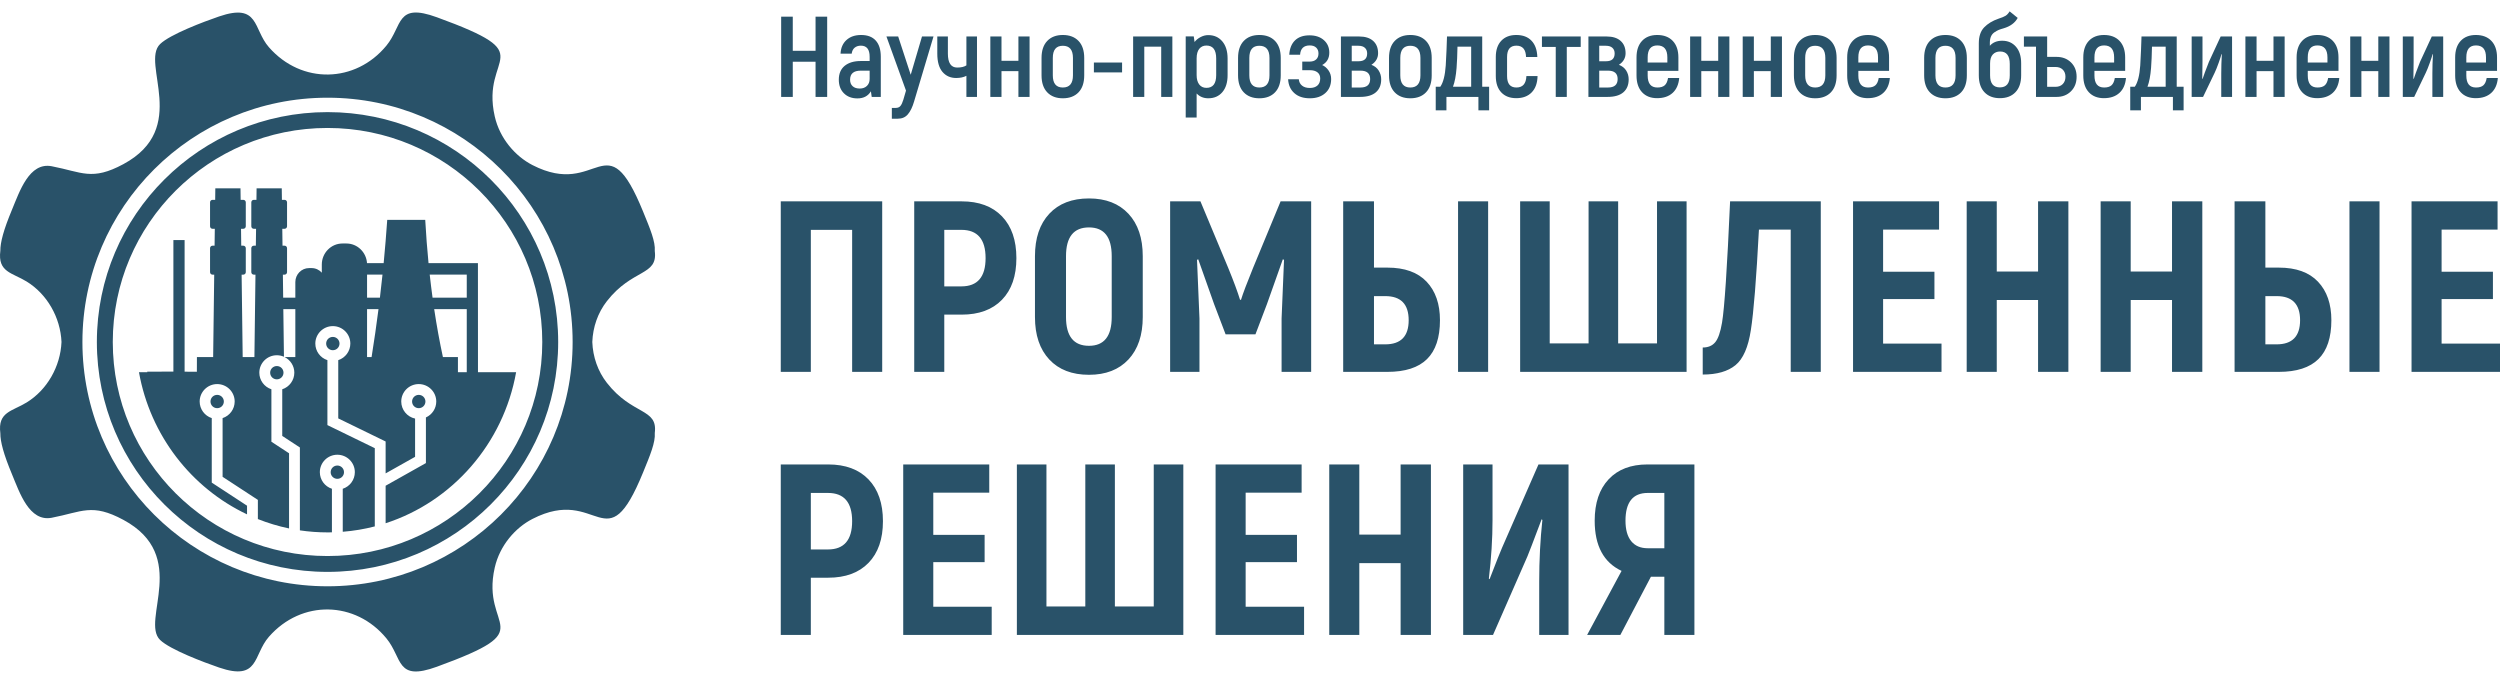 <svg width="216" height="59" viewBox="0 0 216 59" fill="none" xmlns="http://www.w3.org/2000/svg">
<path d="M70.464 1.438H71.468V8.373H70.464V5.332H68.496V8.373H67.492V1.438H68.496V4.39H70.464V1.438ZM74.401 3.023C74.958 3.023 75.38 3.185 75.669 3.509C75.957 3.832 76.101 4.298 76.101 4.906V8.373H75.316L75.246 7.888C75.001 8.297 74.613 8.502 74.083 8.502C73.599 8.502 73.21 8.355 72.915 8.061C72.62 7.767 72.473 7.376 72.473 6.887C72.473 6.365 72.642 5.966 72.98 5.688C73.318 5.411 73.782 5.272 74.371 5.272H75.137V4.906C75.137 4.265 74.885 3.945 74.381 3.945C74.163 3.945 73.982 4.004 73.84 4.123C73.697 4.242 73.613 4.414 73.586 4.638H72.622C72.648 4.136 72.82 3.742 73.139 3.454C73.457 3.167 73.878 3.023 74.401 3.023L74.401 3.023ZM75.137 6.818V6.104H74.371C73.755 6.104 73.447 6.365 73.447 6.887C73.447 7.125 73.52 7.312 73.666 7.447C73.811 7.582 74.017 7.65 74.282 7.65C74.54 7.65 74.748 7.574 74.903 7.422C75.059 7.27 75.137 7.069 75.137 6.818L75.137 6.818ZM79.66 3.152H80.654L78.974 8.78C78.835 9.255 78.658 9.62 78.442 9.874C78.227 10.129 77.937 10.256 77.572 10.256H77.055V9.324H77.384C77.569 9.324 77.708 9.267 77.801 9.151C77.894 9.036 77.977 8.856 78.05 8.611L78.278 7.829L76.588 3.152H77.602L78.686 6.461L79.66 3.152V3.152ZM83.497 3.152H84.412V8.373H83.497V6.55C83.252 6.676 82.957 6.739 82.612 6.739C82.122 6.739 81.728 6.563 81.43 6.213C81.132 5.863 80.982 5.335 80.982 4.628V3.152H81.897V4.628C81.897 5.434 82.165 5.837 82.702 5.837C83.04 5.837 83.305 5.774 83.497 5.649V3.152V3.152ZM87.991 3.152H88.955V8.373H87.991V6.144H86.529V8.373H85.565V3.152H86.529V5.252H87.991V3.152ZM91.828 8.492C91.258 8.492 90.809 8.32 90.481 7.977C90.153 7.634 89.989 7.145 89.989 6.511V5.005C89.989 4.371 90.153 3.882 90.481 3.538C90.809 3.195 91.258 3.023 91.828 3.023C92.404 3.023 92.857 3.195 93.185 3.538C93.513 3.882 93.677 4.371 93.677 5.005V6.511C93.677 7.145 93.513 7.634 93.185 7.977C92.857 8.32 92.404 8.492 91.828 8.492ZM91.828 7.561C92.411 7.561 92.703 7.211 92.703 6.511V5.005C92.703 4.304 92.411 3.954 91.828 3.954C91.251 3.954 90.963 4.304 90.963 5.005V6.511C90.963 7.211 91.251 7.561 91.828 7.561ZM94.512 6.253V5.401H96.948V6.253H94.512ZM101.292 3.152V8.373H100.328V4.034H98.866V8.373H97.902V3.152H101.292ZM104.394 3.033C104.897 3.033 105.301 3.213 105.606 3.573C105.911 3.933 106.064 4.427 106.064 5.054V6.491C106.064 7.118 105.913 7.609 105.611 7.962C105.31 8.316 104.904 8.492 104.394 8.492C103.989 8.492 103.654 8.354 103.389 8.076V10.157H102.445V3.142H103.141L103.21 3.628C103.343 3.456 103.517 3.314 103.732 3.202C103.948 3.089 104.168 3.033 104.394 3.033V3.033ZM105.079 6.491V5.054C105.079 4.308 104.798 3.935 104.234 3.935C103.976 3.935 103.77 4.029 103.618 4.217C103.466 4.405 103.389 4.681 103.389 5.044V6.491C103.389 6.834 103.464 7.103 103.613 7.298C103.762 7.493 103.969 7.591 104.234 7.591C104.798 7.591 105.079 7.224 105.079 6.491ZM108.807 8.492C108.237 8.492 107.788 8.32 107.46 7.977C107.132 7.634 106.968 7.145 106.968 6.511V5.005C106.968 4.371 107.132 3.882 107.46 3.538C107.788 3.195 108.237 3.023 108.807 3.023C109.384 3.023 109.836 3.195 110.164 3.538C110.492 3.882 110.656 4.371 110.656 5.005V6.511C110.656 7.145 110.492 7.634 110.164 7.977C109.836 8.32 109.384 8.492 108.807 8.492ZM108.807 7.561C109.391 7.561 109.682 7.211 109.682 6.511V5.005C109.682 4.304 109.391 3.954 108.807 3.954C108.231 3.954 107.942 4.304 107.942 5.005V6.511C107.942 7.211 108.231 7.561 108.807 7.561ZM114.235 5.619C114.454 5.718 114.638 5.875 114.787 6.09C114.936 6.304 115.011 6.55 115.011 6.828C115.011 7.336 114.843 7.741 114.509 8.041C114.174 8.342 113.728 8.492 113.172 8.492C112.608 8.492 112.161 8.344 111.83 8.046C111.498 7.749 111.319 7.35 111.293 6.848H112.217C112.237 7.079 112.33 7.262 112.496 7.397C112.661 7.533 112.887 7.6 113.172 7.6C113.45 7.6 113.669 7.529 113.828 7.388C113.987 7.245 114.066 7.042 114.066 6.778C114.066 6.554 113.989 6.378 113.833 6.253C113.677 6.128 113.46 6.065 113.181 6.065H112.515V5.322H113.152C113.39 5.322 113.578 5.261 113.713 5.138C113.849 5.016 113.917 4.843 113.917 4.618C113.917 4.407 113.851 4.239 113.718 4.113C113.586 3.987 113.4 3.925 113.162 3.925C112.645 3.925 112.366 4.192 112.327 4.727H111.392C111.425 4.192 111.591 3.779 111.889 3.489C112.188 3.198 112.605 3.053 113.142 3.053C113.659 3.053 114.073 3.192 114.384 3.469C114.696 3.746 114.852 4.107 114.852 4.549C114.852 5.038 114.646 5.394 114.235 5.619ZM118.49 5.599C118.769 5.705 118.979 5.872 119.121 6.099C119.264 6.328 119.335 6.58 119.335 6.857C119.335 7.34 119.181 7.713 118.873 7.977C118.565 8.241 118.109 8.373 117.506 8.373H115.856V3.152H117.427C117.95 3.152 118.354 3.279 118.639 3.534C118.924 3.788 119.067 4.143 119.067 4.598C119.067 5.015 118.874 5.348 118.49 5.599V5.599ZM116.79 3.954V5.292H117.377C117.874 5.292 118.122 5.067 118.122 4.618C118.122 4.414 118.058 4.252 117.929 4.133C117.799 4.014 117.612 3.954 117.367 3.954H116.79H116.79ZM117.546 7.561C118.102 7.561 118.381 7.317 118.381 6.828C118.381 6.346 118.102 6.104 117.546 6.104H116.79V7.561H117.546V7.561ZM121.85 8.492C121.28 8.492 120.831 8.32 120.503 7.977C120.175 7.634 120.011 7.145 120.011 6.511V5.005C120.011 4.371 120.175 3.882 120.503 3.538C120.831 3.195 121.28 3.023 121.85 3.023C122.427 3.023 122.879 3.195 123.207 3.538C123.535 3.882 123.699 4.371 123.699 5.005V6.511C123.699 7.145 123.535 7.634 123.207 7.977C122.879 8.32 122.427 8.492 121.85 8.492ZM121.85 7.561C122.433 7.561 122.725 7.211 122.725 6.511V5.005C122.725 4.304 122.433 3.954 121.85 3.954C121.274 3.954 120.985 4.304 120.985 5.005V6.511C120.985 7.211 121.274 7.561 121.85 7.561ZM124.047 9.533V7.491H124.445C124.697 7.128 124.852 6.517 124.912 5.659C124.965 4.741 125.001 3.905 125.021 3.152H128.063V7.491H128.66V9.533H127.735V8.373H124.972V9.533H124.047V9.533ZM125.538 7.491H127.109V4.034H125.926C125.913 4.747 125.886 5.361 125.847 5.877C125.794 6.55 125.691 7.089 125.538 7.491ZM131.006 8.482C130.456 8.482 130.024 8.316 129.709 7.982C129.394 7.648 129.237 7.178 129.237 6.57V4.926C129.237 4.324 129.394 3.857 129.709 3.523C130.024 3.19 130.456 3.023 131.006 3.023C131.569 3.023 132.009 3.188 132.323 3.519C132.638 3.849 132.806 4.318 132.825 4.926H131.851C131.831 4.272 131.553 3.945 131.016 3.945C130.479 3.945 130.211 4.272 130.211 4.926V6.57C130.211 7.231 130.479 7.561 131.016 7.561C131.566 7.561 131.854 7.231 131.881 6.57H132.845C132.832 7.178 132.663 7.648 132.338 7.982C132.013 8.316 131.569 8.482 131.006 8.482V8.482ZM136.573 3.152V4.054H135.37V8.373H134.416V4.054H133.223V3.152H136.573H136.573ZM139.874 5.599C140.152 5.705 140.362 5.872 140.505 6.099C140.647 6.328 140.718 6.58 140.718 6.857C140.718 7.34 140.564 7.713 140.256 7.977C139.948 8.241 139.492 8.373 138.889 8.373H137.239V3.152H138.81C139.333 3.152 139.738 3.279 140.023 3.534C140.308 3.788 140.45 4.143 140.45 4.598C140.45 5.015 140.258 5.348 139.874 5.599V5.599ZM138.174 3.954V5.292H138.76C139.257 5.292 139.506 5.067 139.506 4.618C139.506 4.413 139.441 4.252 139.312 4.133C139.183 4.014 138.996 3.954 138.75 3.954H138.174ZM138.929 7.561C139.486 7.561 139.764 7.317 139.764 6.828C139.764 6.346 139.486 6.104 138.929 6.104H138.174V7.561H138.929V7.561ZM144.118 6.739H145.083C145.036 7.293 144.847 7.723 144.516 8.026C144.185 8.33 143.737 8.482 143.174 8.482C142.624 8.482 142.19 8.311 141.872 7.967C141.554 7.624 141.395 7.141 141.395 6.521V4.965C141.395 4.351 141.554 3.874 141.872 3.534C142.19 3.193 142.627 3.023 143.184 3.023C143.754 3.023 144.201 3.193 144.526 3.534C144.851 3.874 145.013 4.351 145.013 4.965V6.124H142.359V6.521C142.359 7.214 142.637 7.561 143.194 7.561C143.479 7.561 143.692 7.497 143.835 7.368C143.978 7.239 144.072 7.029 144.118 6.739V6.739ZM143.194 3.925C142.637 3.925 142.359 4.268 142.359 4.955V5.401H144.059V4.955C144.059 4.268 143.77 3.925 143.194 3.925ZM148.453 3.152H149.417V8.373H148.453V6.144H146.991V8.373H146.027V3.152H146.991V5.252H148.453V3.152ZM152.996 3.152H153.96V8.373H152.996V6.144H151.534V8.373H150.57V3.152H151.534V5.252H152.996V3.152ZM156.833 8.492C156.263 8.492 155.814 8.32 155.486 7.977C155.158 7.634 154.994 7.145 154.994 6.511V5.005C154.994 4.371 155.158 3.882 155.486 3.538C155.814 3.195 156.263 3.023 156.833 3.023C157.41 3.023 157.862 3.195 158.19 3.538C158.518 3.882 158.682 4.371 158.682 5.005V6.511C158.682 7.145 158.518 7.634 158.19 7.977C157.862 8.32 157.41 8.492 156.833 8.492ZM156.833 7.561C157.416 7.561 157.708 7.211 157.708 6.511V5.005C157.708 4.304 157.416 3.954 156.833 3.954C156.256 3.954 155.968 4.304 155.968 5.005V6.511C155.968 7.211 156.256 7.561 156.833 7.561ZM162.32 6.739H163.285C163.238 7.293 163.049 7.723 162.718 8.026C162.387 8.33 161.939 8.482 161.376 8.482C160.826 8.482 160.392 8.311 160.074 7.967C159.756 7.624 159.597 7.141 159.597 6.521V4.965C159.597 4.351 159.756 3.874 160.074 3.534C160.392 3.193 160.829 3.023 161.386 3.023C161.956 3.023 162.403 3.193 162.728 3.534C163.053 3.874 163.215 4.351 163.215 4.965V6.124H160.561V6.521C160.561 7.214 160.839 7.561 161.396 7.561C161.681 7.561 161.895 7.497 162.037 7.368C162.18 7.239 162.274 7.029 162.32 6.739V6.739ZM161.396 3.925C160.839 3.925 160.561 4.268 160.561 4.955V5.401H162.261V4.955C162.261 4.268 161.972 3.925 161.396 3.925ZM168.086 8.492C167.516 8.492 167.067 8.32 166.739 7.977C166.411 7.634 166.247 7.145 166.247 6.511V5.005C166.247 4.371 166.411 3.882 166.739 3.538C167.067 3.195 167.516 3.023 168.086 3.023C168.663 3.023 169.115 3.195 169.443 3.538C169.771 3.882 169.935 4.371 169.935 5.005V6.511C169.935 7.145 169.771 7.634 169.443 7.977C169.115 8.32 168.663 8.492 168.086 8.492ZM168.086 7.561C168.67 7.561 168.961 7.211 168.961 6.511V5.005C168.961 4.304 168.67 3.954 168.086 3.954C167.51 3.954 167.221 4.304 167.221 5.005V6.511C167.221 7.211 167.51 7.561 168.086 7.561ZM172.987 3.519C173.478 3.519 173.874 3.69 174.175 4.034C174.477 4.377 174.628 4.856 174.628 5.47V6.511C174.628 7.138 174.464 7.624 174.135 7.967C173.808 8.311 173.359 8.482 172.789 8.482C172.225 8.482 171.781 8.311 171.456 7.967C171.132 7.624 170.969 7.138 170.969 6.511V3.746C170.969 3.145 171.123 2.685 171.432 2.364C171.74 2.044 172.152 1.795 172.669 1.616C172.954 1.524 173.158 1.44 173.281 1.363C173.403 1.288 173.521 1.161 173.633 0.982L174.329 1.547C174.097 1.976 173.69 2.277 173.107 2.448C172.934 2.495 172.793 2.541 172.684 2.587C172.575 2.633 172.454 2.701 172.321 2.79C172.189 2.879 172.089 2.998 172.023 3.147C171.957 3.296 171.924 3.476 171.924 3.687V3.954C172.182 3.664 172.537 3.519 172.987 3.519L172.987 3.519ZM173.644 6.511V5.53C173.644 4.81 173.365 4.45 172.808 4.45C172.55 4.45 172.341 4.534 172.182 4.703C172.023 4.871 171.943 5.133 171.943 5.49V6.511C171.943 7.204 172.225 7.551 172.789 7.551C173.359 7.551 173.644 7.204 173.644 6.511H173.644ZM177.689 4.915C178.193 4.915 178.607 5.074 178.932 5.391C179.257 5.708 179.419 6.121 179.419 6.63C179.419 7.145 179.257 7.564 178.932 7.888C178.607 8.211 178.193 8.373 177.689 8.373H175.91V4.034H174.866V3.152H176.874V4.915H177.689ZM177.6 7.501C177.858 7.501 178.066 7.422 178.221 7.264C178.377 7.105 178.455 6.894 178.455 6.63C178.455 6.372 178.377 6.167 178.221 6.015C178.066 5.863 177.858 5.787 177.6 5.787H176.874V7.501H177.6ZM182.72 6.739H183.684C183.638 7.293 183.449 7.723 183.117 8.026C182.786 8.33 182.339 8.482 181.775 8.482C181.225 8.482 180.791 8.311 180.473 7.967C180.155 7.624 179.996 7.141 179.996 6.521V4.965C179.996 4.351 180.155 3.874 180.473 3.533C180.791 3.193 181.229 3.023 181.785 3.023C182.355 3.023 182.803 3.193 183.127 3.533C183.452 3.874 183.614 4.351 183.614 4.965V6.124H180.96V6.521C180.96 7.214 181.238 7.561 181.795 7.561C182.08 7.561 182.294 7.497 182.436 7.368C182.579 7.239 182.673 7.029 182.72 6.739V6.739ZM181.795 3.925C181.238 3.925 180.96 4.268 180.96 4.955V5.401H182.66V4.955C182.66 4.268 182.372 3.925 181.795 3.925ZM184.052 9.533V7.491H184.449C184.701 7.128 184.857 6.517 184.917 5.658C184.97 4.741 185.006 3.905 185.026 3.152H188.068V7.491H188.664V9.533H187.74V8.373H184.976V9.533H184.052V9.533ZM185.543 7.491H187.114V4.034H185.931C185.917 4.747 185.891 5.361 185.851 5.877C185.798 6.55 185.695 7.089 185.543 7.491H185.543ZM189.36 8.373V3.152H190.295V5.352C190.295 5.939 190.288 6.422 190.275 6.798L190.305 6.818C190.384 6.56 190.567 6.068 190.852 5.341L191.866 3.152H192.85V8.373H191.916V6.372C191.916 5.83 191.932 5.269 191.965 4.688L191.935 4.678C191.909 4.797 191.829 5.043 191.697 5.416C191.564 5.789 191.448 6.078 191.349 6.283L190.345 8.373H189.361L189.36 8.373ZM196.429 3.152H197.393V8.373H196.429V6.144H194.967V8.373H194.003V3.152H194.967V5.252H196.429V3.152ZM201.151 6.739H202.115C202.069 7.293 201.88 7.723 201.548 8.026C201.217 8.33 200.77 8.482 200.206 8.482C199.656 8.482 199.222 8.311 198.904 7.967C198.586 7.624 198.427 7.141 198.427 6.521V4.965C198.427 4.351 198.586 3.874 198.904 3.534C199.222 3.193 199.659 3.023 200.216 3.023C200.786 3.023 201.234 3.193 201.558 3.534C201.883 3.874 202.045 4.351 202.045 4.965V6.124H199.391V6.521C199.391 7.214 199.669 7.561 200.226 7.561C200.511 7.561 200.725 7.497 200.867 7.368C201.01 7.239 201.104 7.029 201.151 6.739V6.739ZM200.226 3.925C199.669 3.925 199.391 4.268 199.391 4.955V5.401H201.091V4.955C201.091 4.268 200.803 3.925 200.226 3.925ZM205.485 3.152H206.449V8.373H205.485V6.144H204.024V8.373H203.059V3.152H204.024V5.252H205.485V3.152ZM207.602 8.373V3.152H208.537V5.352C208.537 5.939 208.53 6.422 208.517 6.798L208.547 6.818C208.626 6.56 208.809 6.068 209.093 5.341L210.107 3.152H211.092V8.373H210.157V6.372C210.157 5.83 210.174 5.269 210.207 4.688L210.177 4.678C210.15 4.797 210.071 5.043 209.939 5.416C209.806 5.789 209.69 6.078 209.591 6.283L208.586 8.373H207.602L207.602 8.373ZM214.849 6.739H215.814C215.767 7.293 215.578 7.723 215.247 8.026C214.916 8.33 214.468 8.482 213.905 8.482C213.355 8.482 212.921 8.311 212.603 7.967C212.285 7.624 212.126 7.141 212.126 6.521V4.965C212.126 4.351 212.285 3.874 212.603 3.533C212.921 3.193 213.358 3.023 213.915 3.023C214.485 3.023 214.932 3.193 215.257 3.533C215.582 3.874 215.744 4.351 215.744 4.965V6.124H213.09V6.521C213.09 7.214 213.368 7.561 213.925 7.561C214.21 7.561 214.424 7.497 214.566 7.368C214.709 7.239 214.803 7.029 214.849 6.739V6.739ZM213.925 3.925C213.368 3.925 213.09 4.268 213.09 4.955V5.401H214.79V4.955C214.79 4.268 214.501 3.925 213.925 3.925Z" fill="#295269"/>
<path d="M76.222 17.397V32.13H73.625V19.86H70.056V32.13H67.458V17.397H76.222ZM83.086 17.397C84.578 17.397 85.74 17.828 86.57 18.691C87.401 19.554 87.816 20.758 87.816 22.301C87.816 23.844 87.401 25.044 86.57 25.9C85.74 26.756 84.578 27.184 83.086 27.184H81.586V32.13H78.989V17.397H83.086V17.397ZM83.064 24.743C84.459 24.743 85.155 23.929 85.155 22.301C85.155 20.674 84.459 19.86 83.064 19.86H81.586V24.743H83.064V24.743ZM94.088 32.382C92.624 32.382 91.48 31.941 90.656 31.057C89.833 30.172 89.421 28.952 89.421 27.395V22.133C89.421 20.575 89.833 19.354 90.656 18.47C91.48 17.587 92.624 17.145 94.088 17.145C95.538 17.145 96.675 17.587 97.499 18.47C98.322 19.354 98.734 20.575 98.734 22.133V27.395C98.734 28.952 98.322 30.172 97.499 31.057C96.675 31.941 95.538 32.382 94.088 32.382ZM94.088 29.878C95.397 29.878 96.052 29.05 96.052 27.395V22.133C96.052 20.477 95.397 19.649 94.088 19.649C92.765 19.649 92.103 20.477 92.103 22.133V27.395C92.103 29.05 92.765 29.878 94.088 29.878ZM110.644 17.397H113.284V32.13H110.729V27.521C110.813 25.318 110.884 23.627 110.94 22.448L110.835 22.406C110.68 22.841 110.447 23.497 110.138 24.374C109.828 25.251 109.603 25.886 109.462 26.279L108.47 28.889H105.893L104.9 26.279C104.281 24.511 103.823 23.22 103.528 22.406L103.422 22.448C103.478 23.627 103.549 25.318 103.634 27.521V32.13H101.099V17.397H103.718L106.125 23.164C106.59 24.301 106.928 25.212 107.139 25.9H107.224C107.392 25.353 107.737 24.441 108.258 23.164L110.644 17.397ZM116.051 32.13V17.397H118.712V23.122H119.873C121.365 23.122 122.495 23.529 123.263 24.343C124.03 25.156 124.413 26.265 124.413 27.668C124.413 29.169 124.04 30.288 123.294 31.025C122.548 31.762 121.408 32.13 119.873 32.13H116.051H116.051ZM125.976 32.13V17.397H128.574V32.13H125.976ZM118.712 29.752H119.683C121.035 29.752 121.71 29.057 121.71 27.668C121.71 26.279 121.035 25.584 119.683 25.584H118.712V29.752ZM131.34 32.13V17.397H133.895V29.668H137.253V17.397H139.808V29.668H143.166V17.397H145.721V32.13H131.34ZM149.48 17.397H157.315V32.13H154.718V19.838H151.972C151.747 24.104 151.515 26.994 151.275 28.51C151.05 29.997 150.607 31.011 149.945 31.551C149.283 32.091 148.34 32.361 147.115 32.361V30.025C147.58 30.025 147.939 29.875 148.192 29.573C148.446 29.271 148.643 28.706 148.783 27.879C148.995 26.63 149.227 23.136 149.48 17.397ZM162.7 29.689H167.747V32.13H160.103V17.397H167.536V19.838H162.7V23.48H167.135V25.837H162.7V29.688V29.689ZM176.089 17.397H178.708V32.13H176.089V25.921H172.52V32.13H169.922V17.397H172.52V23.459H176.089V17.397ZM187.662 17.397H190.28V32.13H187.662V25.921H184.092V32.13H181.495V17.397H184.092V23.459H187.662V17.397ZM193.068 32.13V17.397H195.728V23.122H196.89C198.382 23.122 199.512 23.529 200.279 24.343C201.047 25.156 201.43 26.265 201.43 27.668C201.43 29.169 201.057 30.288 200.311 31.025C199.565 31.762 198.425 32.13 196.89 32.13H193.068ZM202.993 32.13V17.397H205.591V32.13H202.993ZM195.728 29.752H196.7C198.052 29.752 198.727 29.057 198.727 27.668C198.727 26.279 198.052 25.584 196.7 25.584H195.728V29.752ZM210.954 29.689H216.002V32.13H208.357V17.397H215.79V19.838H210.954V23.48H215.389V25.837H210.954V29.688V29.689ZM71.555 40.128C73.047 40.128 74.209 40.559 75.04 41.422C75.87 42.285 76.286 43.488 76.286 45.032C76.286 46.575 75.87 47.775 75.04 48.631C74.209 49.487 73.047 49.914 71.555 49.914H70.056V54.861H67.458V40.128H71.555V40.128ZM71.534 47.473C72.928 47.473 73.625 46.66 73.625 45.032C73.625 43.404 72.928 42.59 71.534 42.59H70.056V47.473H71.534V47.473ZM80.636 52.419H85.683V54.861H78.038V40.128H85.472V42.569H80.636V46.21H85.071V48.568H80.636V52.419V52.419ZM87.858 54.861V40.128H90.413V52.398H93.771V40.128H96.326V52.398H99.684V40.128H102.239V54.861H87.858ZM107.624 52.419H112.672V54.861H105.027V40.128H112.46V42.569H107.624V46.21H112.059V48.568H107.624V52.419V52.419ZM121.013 40.128H123.632V54.861H121.013V48.652H117.444V54.861H114.847V40.128H117.444V46.189H121.013V40.128ZM126.419 54.861V40.128H128.954V44.947C128.954 46.533 128.848 48.217 128.637 49.999L128.7 50.041C129.291 48.511 129.651 47.606 129.777 47.326L132.924 40.128H135.521V54.861H132.987V50.273C132.987 48.392 133.079 46.61 133.262 44.927L133.198 44.863C132.48 46.772 132.072 47.838 131.973 48.063L128.996 54.861H126.419V54.861ZM137.126 54.861L140.104 49.325C138.555 48.596 137.781 47.151 137.781 44.989C137.781 43.46 138.182 42.268 138.985 41.412C139.787 40.556 140.906 40.128 142.342 40.128H146.397V54.861H143.799V49.831H142.638L139.998 54.861H137.126ZM142.364 47.368H143.799V42.59H142.364C141.082 42.59 140.442 43.39 140.442 44.989C140.442 45.761 140.607 46.351 140.938 46.758C141.269 47.164 141.744 47.368 142.364 47.368V47.368Z" fill="#295269"/>
<path fill-rule="evenodd" clip-rule="evenodd" d="M17.009 32.121C16.566 32.118 16.219 32.115 15.95 32.113C15.95 29.852 15.95 24.078 15.95 20.744H14.981V32.105C14.443 32.108 13.709 32.111 12.72 32.114L12.728 32.159H12.007C12.981 37.625 16.541 42.17 21.344 44.44V43.692L18.296 41.698V36.125C17.677 35.924 17.251 35.346 17.251 34.692C17.251 33.862 17.931 33.184 18.764 33.184C19.599 33.184 20.276 33.859 20.276 34.692C20.276 35.343 19.851 35.923 19.232 36.125V41.196L22.28 43.19V44.848C23.145 45.191 24.045 45.464 24.974 45.658V39.163L23.449 38.166V33.633C22.832 33.432 22.405 32.855 22.405 32.2C22.405 31.368 23.082 30.693 23.918 30.693C24.136 30.693 24.344 30.739 24.533 30.823L24.479 26.708H25.517V30.85H24.588C25.099 31.104 25.43 31.623 25.43 32.2C25.43 32.853 25.003 33.434 24.386 33.634V37.663L25.91 38.661V45.823C26.691 45.938 27.488 45.999 28.3 45.999C28.427 45.999 28.552 45.997 28.678 45.994V42.23C28.057 42.029 27.634 41.451 27.634 40.797C27.634 39.965 28.311 39.289 29.146 39.289C29.981 39.289 30.658 39.965 30.658 40.797C30.658 41.451 30.232 42.03 29.614 42.23V45.945C30.561 45.869 31.486 45.713 32.382 45.482V38.722L28.288 36.728V31.117C27.667 30.916 27.244 30.338 27.244 29.684C27.244 28.854 27.923 28.176 28.757 28.176C29.592 28.176 30.269 28.852 30.269 29.684C30.269 30.337 29.842 30.916 29.225 31.117V36.15L33.318 38.144V40.901L35.863 39.47V36.166C35.171 36.017 34.668 35.402 34.668 34.692C34.668 33.859 35.345 33.184 36.18 33.184C37.014 33.184 37.693 33.861 37.693 34.692C37.693 35.29 37.339 35.824 36.799 36.067V40.01L33.318 41.967V45.209C39.089 43.34 43.49 38.336 44.593 32.159H41.297C41.297 29.02 41.293 25.869 41.293 22.737H37.025C36.907 21.534 36.812 20.288 36.74 18.997C35.646 18.997 34.551 18.997 33.457 18.997C33.371 20.237 33.269 21.482 33.148 22.737H31.71C31.65 21.792 30.873 21.038 29.932 21.038H29.586C28.606 21.038 27.804 21.856 27.804 22.855V23.561C27.587 23.317 27.275 23.163 26.928 23.163H26.699C26.049 23.163 25.517 23.706 25.517 24.369V25.721H24.466L24.441 23.729H24.59C24.706 23.729 24.801 23.632 24.801 23.512V21.445C24.801 21.325 24.706 21.228 24.59 21.228H24.409L24.39 19.767H24.59C24.706 19.767 24.801 19.67 24.801 19.551V17.482C24.801 17.364 24.706 17.266 24.59 17.266H24.357L24.344 16.27H22.169L22.157 17.266H21.925C21.808 17.266 21.713 17.364 21.713 17.482V19.551C21.713 19.67 21.808 19.767 21.925 19.767H22.124L22.105 21.228H21.925C21.808 21.228 21.713 21.325 21.713 21.445V23.512C21.713 23.632 21.808 23.729 21.925 23.729H22.073L21.981 30.85H20.968L20.876 23.729H21.024C21.141 23.729 21.236 23.632 21.236 23.512V21.445C21.236 21.325 21.141 21.228 21.024 21.228H20.843L20.825 19.767H21.024C21.141 19.767 21.236 19.67 21.236 19.551V17.482C21.236 17.364 21.141 17.266 21.024 17.266H20.792L20.779 16.27H18.604L18.592 17.266H18.359C18.243 17.266 18.148 17.364 18.148 17.482V19.551C18.148 19.67 18.243 19.767 18.359 19.767H18.559L18.54 21.228H18.359C18.243 21.228 18.148 21.325 18.148 21.445V23.512C18.148 23.632 18.243 23.729 18.359 23.729H18.508L18.416 30.85H17.014L17.009 32.121V32.121ZM36.757 34.692C36.757 34.372 36.501 34.117 36.18 34.117C35.862 34.117 35.604 34.375 35.604 34.692C35.604 35.011 35.86 35.266 36.18 35.266C36.5 35.266 36.757 35.01 36.757 34.692ZM29.333 29.684C29.333 29.366 29.075 29.109 28.757 29.109C28.436 29.109 28.18 29.364 28.18 29.684C28.18 30.002 28.438 30.258 28.757 30.258C29.077 30.258 29.333 30.003 29.333 29.684ZM29.722 40.797C29.722 40.479 29.464 40.222 29.146 40.222C28.827 40.222 28.57 40.479 28.57 40.797C28.57 41.114 28.827 41.371 29.146 41.371C29.465 41.371 29.722 41.115 29.722 40.797ZM24.494 32.2C24.494 31.881 24.239 31.626 23.918 31.626C23.599 31.626 23.341 31.883 23.341 32.2C23.341 32.52 23.597 32.775 23.918 32.775C24.237 32.775 24.494 32.519 24.494 32.2ZM19.34 34.692C19.34 34.374 19.082 34.117 18.764 34.117C18.443 34.117 18.187 34.372 18.187 34.692C18.187 35.01 18.444 35.266 18.764 35.266C19.084 35.266 19.34 35.011 19.34 34.692ZM39.565 32.157V30.85H38.267C37.983 29.533 37.731 28.154 37.514 26.709H40.328V32.159L39.565 32.157H39.565ZM40.328 25.721V23.725H37.127C37.202 24.404 37.284 25.069 37.373 25.721H40.328ZM31.714 25.721H32.825C32.905 25.051 32.979 24.387 33.048 23.725H31.714V25.721ZM32.702 26.709H31.714V30.85H32.105C32.331 29.445 32.528 28.067 32.702 26.709H32.702Z" fill="#295269"/>
<path fill-rule="evenodd" clip-rule="evenodd" d="M28.298 11.056C38.546 11.056 46.853 19.336 46.853 29.549C46.853 39.762 38.546 48.041 28.298 48.041C18.051 48.041 9.744 39.762 9.744 29.549C9.744 19.336 18.051 11.056 28.298 11.056ZM28.298 8.442C34.146 8.442 39.44 10.805 43.273 14.624C47.105 18.444 49.475 23.721 49.475 29.549C49.475 35.377 47.105 40.654 43.273 44.473C39.44 48.292 34.146 50.655 28.298 50.655C22.451 50.655 17.156 48.292 13.323 44.473C9.491 40.654 7.121 35.377 7.121 29.549C7.121 23.721 9.491 18.444 13.323 14.624C17.156 10.805 22.451 8.442 28.298 8.442ZM42.39 15.504C38.784 11.91 33.802 9.687 28.298 9.687C22.795 9.687 17.812 11.91 14.206 15.504C10.6 19.098 8.369 24.064 8.369 29.549C8.369 35.034 10.6 39.999 14.206 43.593C17.812 47.188 22.795 49.411 28.298 49.411C33.802 49.411 38.784 47.188 42.39 43.593C45.997 39.999 48.227 35.034 48.227 29.549C48.227 24.064 45.997 19.098 42.39 15.504ZM56.573 37.407C56.847 35.243 54.646 35.912 52.428 33.069C51.657 32.08 51.223 30.836 51.175 29.549C51.223 28.261 51.657 27.017 52.428 26.029C54.646 23.186 56.847 23.854 56.573 21.69C56.634 20.866 56.18 19.791 55.561 18.277C52.322 10.357 51.76 17.222 46.002 14.261C44.525 13.501 43.181 11.973 42.746 10.058C41.501 4.581 46.962 4.851 37.751 1.493C34.197 0.197 34.803 2.22 33.383 3.946C30.72 7.185 26.062 7.309 23.234 4.08C21.848 2.499 22.423 0.226 18.924 1.423C17.62 1.869 14.693 2.969 13.831 3.808C12.13 5.461 16.428 11.079 10.659 14.182C7.936 15.647 7.097 14.871 4.471 14.364C2.524 13.987 1.691 16.548 1.034 18.123C0.314 19.849 0.024 20.936 0.03 21.666C-0.211 23.52 1.046 23.553 2.302 24.324C4.058 25.403 5.221 27.413 5.314 29.549C5.221 31.685 4.058 33.695 2.302 34.773C1.046 35.545 -0.211 35.577 0.03 37.432C0.024 38.161 0.314 39.248 1.034 40.974C1.691 42.549 2.524 45.11 4.471 44.734C7.097 44.227 7.936 43.45 10.659 44.915C16.428 48.019 12.13 53.636 13.831 55.29C14.693 56.128 17.62 57.228 18.924 57.674C22.423 58.871 21.848 56.599 23.234 55.017C26.062 51.788 30.72 51.913 33.383 55.151C34.803 56.877 34.197 58.9 37.751 57.604C46.962 54.246 41.501 54.517 42.746 49.04C43.181 47.125 44.525 45.596 46.002 44.837C51.76 41.876 52.322 48.74 55.561 40.82C56.18 39.306 56.634 38.231 56.573 37.407V37.407Z" fill="#295269"/>
</svg>
